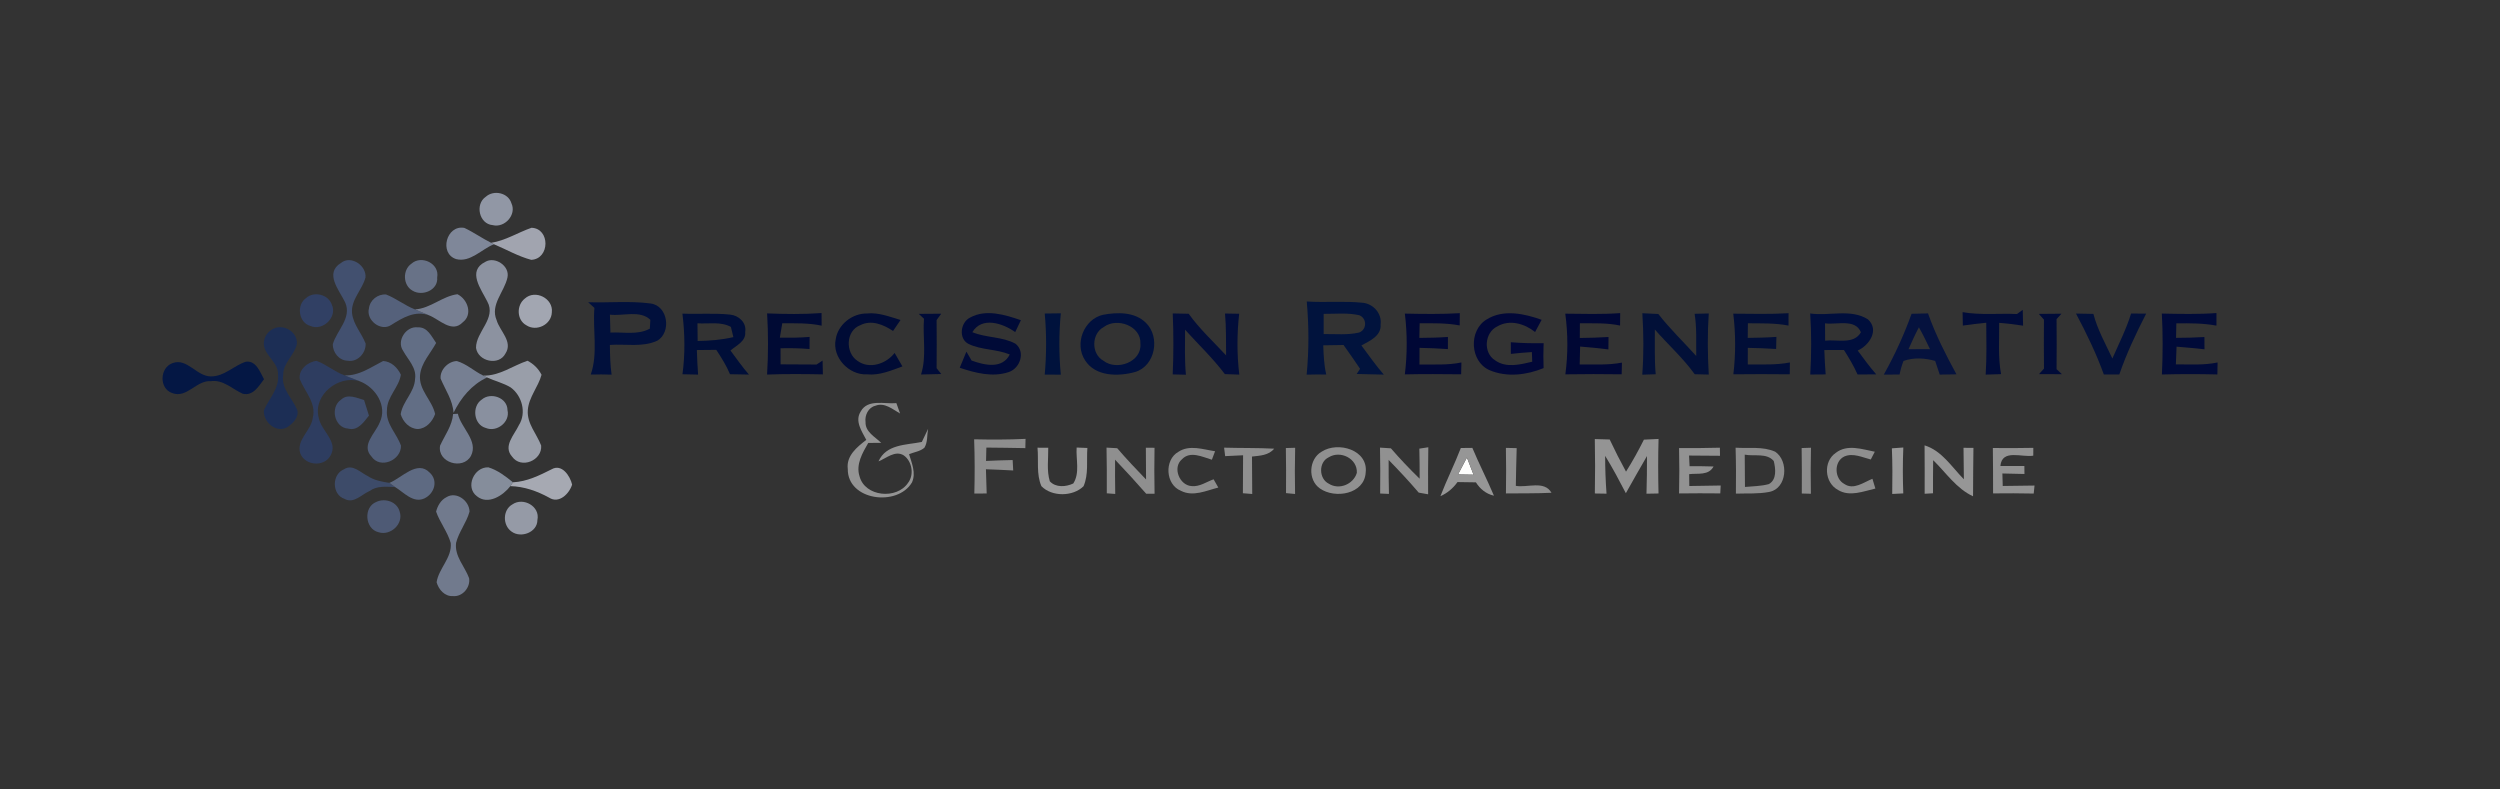 <?xml version="1.0" encoding="UTF-8" ?>
<!DOCTYPE svg PUBLIC "-//W3C//DTD SVG 1.1//EN" "http://www.w3.org/Graphics/SVG/1.1/DTD/svg11.dtd">
<svg width="640pt" height="202pt" viewBox="0 0 640 202" version="1.1" xmlns="http://www.w3.org/2000/svg">
<rect x="0" y="0" width="640" height="202" fill="#333333" stroke="none"/>
<g id="#ffffffff">
</g>
<g id="#9197a5ff">
<path fill="#9197a5" opacity="1.00" d=" M 124.35 50.38 C 126.38 48.54 130.12 49.32 130.93 52.05 C 132.30 54.98 129.19 58.42 126.12 57.63 C 122.65 57.35 121.55 52.28 124.35 50.38 Z" />
</g>
<g id="#7f8799ff">
<path fill="#7f8799" opacity="1.00" d=" M 116.78 66.33 C 112.33 64.91 114.26 57.49 118.87 58.34 C 121.24 59.45 123.38 60.99 125.73 62.16 L 126.46 62.53 C 123.31 63.76 120.38 67.26 116.78 66.33 Z" />
</g>
<g id="#a1a4afff">
<path fill="#a1a4af" opacity="1.00" d=" M 125.73 62.16 C 129.42 61.59 132.59 59.51 136.07 58.31 C 140.86 58.47 140.82 66.28 136.00 66.52 C 132.66 65.63 129.63 63.86 126.46 62.53 L 125.73 62.16 Z" />
</g>
<g id="#42506fff">
<path fill="#42506f" opacity="1.00" d=" M 87.34 67.28 C 89.87 65.27 93.88 68.01 93.56 71.05 C 92.74 74.21 89.82 76.67 90.12 80.14 C 90.42 83.07 92.58 85.29 93.60 87.95 C 93.71 90.38 91.52 92.80 88.99 92.34 C 86.80 92.30 85.15 90.21 85.20 88.11 C 86.22 84.55 90.13 81.41 88.36 77.41 C 86.85 74.27 82.96 69.93 87.34 67.28 Z" />
</g>
<g id="#687287ff">
<path fill="#687287" opacity="1.00" d=" M 105.32 67.51 C 107.89 65.19 112.60 67.48 111.92 71.03 C 112.23 74.27 108.10 75.96 105.59 74.40 C 103.13 73.03 103.02 69.09 105.32 67.51 Z" />
</g>
<g id="#8c92a0ff">
<path fill="#8c92a0" opacity="1.00" d=" M 124.23 67.04 C 126.66 65.55 130.57 68.04 129.91 71.04 C 129.13 74.70 125.44 77.99 127.13 81.95 C 127.95 84.78 131.38 87.45 129.40 90.50 C 127.73 93.74 122.38 92.55 121.86 89.06 C 121.81 84.93 127.14 81.50 124.75 77.19 C 123.17 74.01 119.52 69.38 124.23 67.04 Z" />
</g>
<g id="#55617bff">
<path fill="#55617b" opacity="1.00" d=" M 94.45 78.96 C 94.67 76.83 96.72 75.22 98.83 75.39 C 101.43 76.38 103.63 78.21 106.24 79.21 C 107.42 79.72 108.63 80.19 109.81 80.71 C 106.24 79.42 103.06 81.36 100.15 83.19 C 97.53 84.98 93.64 81.97 94.45 78.96 Z" />
</g>
<g id="#314064ff">
<path fill="#314064" opacity="1.00" d=" M 78.38 76.28 C 80.41 74.47 84.08 75.39 84.95 78.00 C 86.42 81.21 82.62 84.83 79.45 83.44 C 76.41 82.58 75.82 78.05 78.38 76.28 Z" />
</g>
<g id="#777f92ff">
<path fill="#777f92" opacity="1.00" d=" M 106.24 79.21 C 110.23 78.95 113.23 75.82 117.10 75.32 C 119.74 76.60 121.10 80.53 118.45 82.52 C 115.69 85.39 112.50 81.75 109.81 80.71 C 108.63 80.19 107.42 79.72 106.24 79.21 Z" />
</g>
<g id="#a2a6b1ff">
<path fill="#a2a6b1" opacity="1.00" d=" M 134.34 76.45 C 136.98 74.02 141.69 76.38 141.27 79.95 C 141.18 83.10 137.32 84.99 134.73 83.26 C 132.25 81.91 132.18 78.13 134.34 76.45 Z" />
</g>
<g id="#01103cff">
<path fill="#01103c" opacity="1.00" d=" M 150.57 77.37 C 155.89 77.54 161.25 76.99 166.54 77.69 C 171.02 78.26 171.92 85.03 168.29 87.21 C 164.49 88.97 160.17 88.01 156.13 88.30 C 156.16 90.84 156.21 93.39 156.57 95.91 C 154.79 95.84 153.01 95.83 151.23 95.89 C 153.13 90.43 151.70 84.48 152.17 78.82 C 151.77 78.45 150.97 77.73 150.57 77.37 M 156.14 80.55 C 156.18 82.08 156.23 83.61 156.27 85.14 C 159.62 84.96 163.28 85.83 166.36 84.13 C 166.39 83.56 166.46 82.44 166.49 81.87 C 163.79 79.31 159.51 80.97 156.14 80.55 Z" />
</g>
<g id="#01133dff">
<path fill="#01133d" opacity="1.00" d=" M 334.53 77.18 C 339.34 77.50 344.18 77.00 348.97 77.52 C 351.63 77.84 353.80 80.30 353.44 83.03 C 353.67 85.98 350.65 87.28 348.52 88.43 C 350.39 90.95 352.19 93.53 354.26 95.90 C 351.94 95.82 349.62 95.82 347.31 95.74 C 347.53 95.41 347.96 94.75 348.18 94.42 C 346.81 92.36 345.38 90.34 343.95 88.32 C 342.21 88.35 340.48 88.37 338.75 88.40 C 338.85 90.91 338.94 93.43 339.52 95.88 C 337.84 95.85 336.17 95.86 334.50 95.91 C 335.11 89.70 335.08 83.39 334.53 77.18 M 338.86 80.35 C 338.86 82.07 338.86 83.79 338.86 85.52 C 341.86 85.48 344.92 85.81 347.88 85.14 C 349.95 84.45 350.00 81.52 347.99 80.70 C 345.00 80.02 341.90 80.37 338.86 80.35 Z" />
</g>
<g id="#000b38ff">
<path fill="#000b38" opacity="1.00" d=" M 516.35 80.39 C 516.71 80.12 517.45 79.58 517.82 79.31 C 517.84 80.66 517.86 82.02 517.91 83.37 C 515.88 83.04 513.83 82.82 511.79 82.65 C 511.84 87.03 511.47 91.45 512.27 95.78 C 510.95 95.81 509.64 95.85 508.33 95.90 C 508.62 91.48 508.51 87.04 508.48 82.62 C 506.47 82.81 504.48 83.05 502.49 83.35 C 502.48 82.49 502.44 80.77 502.42 79.91 C 507.02 80.72 511.70 80.18 516.35 80.39 Z" />
<path fill="#000b38" opacity="1.00" d=" M 521.94 80.36 C 523.87 80.35 525.80 80.33 527.74 80.31 C 527.43 80.66 526.80 81.35 526.48 81.69 C 526.52 85.97 526.52 90.24 526.48 94.51 C 526.82 94.83 527.50 95.47 527.84 95.79 C 525.88 95.78 523.93 95.78 521.98 95.78 C 522.30 95.42 522.94 94.71 523.26 94.36 C 523.20 90.18 523.23 86.00 523.25 81.83 C 522.93 81.46 522.27 80.73 521.94 80.36 Z" />
</g>
<g id="#fdfcfaff">
</g>
<g id="#000a34ff">
<path fill="#000a34" opacity="1.00" d=" M 196.38 80.23 C 201.02 80.41 205.68 80.48 210.32 80.14 C 210.32 80.95 210.34 82.57 210.34 83.37 C 207.03 82.65 203.63 82.77 200.26 82.76 C 200.05 83.99 199.84 85.22 199.64 86.45 C 202.18 86.48 204.72 86.46 207.26 86.25 C 207.25 87.02 207.24 88.57 207.24 89.35 C 204.77 89.14 202.29 89.10 199.82 89.16 C 199.82 90.19 199.83 92.25 199.83 93.27 C 202.90 93.30 205.97 93.30 209.04 93.32 C 209.43 93.06 210.20 92.56 210.58 92.30 C 210.60 93.48 210.63 94.66 210.66 95.84 C 205.90 95.75 201.13 95.70 196.37 95.89 C 196.69 90.68 196.69 85.44 196.38 80.23 Z" />
</g>
<g id="#000b35ff">
<path fill="#000b35" opacity="1.00" d=" M 213.94 86.86 C 214.51 83.06 218.18 80.19 221.97 80.25 C 224.94 79.94 227.75 81.10 230.54 81.91 C 229.89 82.85 229.26 83.79 228.62 84.73 C 226.19 83.11 223.06 81.78 220.22 83.26 C 216.50 84.65 216.35 90.32 219.52 92.38 C 222.56 94.61 226.89 93.15 229.02 90.35 C 229.69 91.49 230.37 92.64 231.02 93.80 C 228.11 94.86 225.13 96.16 221.95 95.83 C 217.33 96.09 212.97 91.47 213.94 86.86 Z" />
</g>
<g id="#000b37ff">
<path fill="#000b37" opacity="1.00" d=" M 235.20 80.35 C 237.11 80.34 239.03 80.33 240.95 80.31 C 240.65 80.72 240.07 81.52 239.77 81.93 C 239.81 86.04 239.81 90.15 239.77 94.26 C 240.07 94.63 240.66 95.38 240.96 95.75 C 239.23 95.78 237.50 95.81 235.78 95.87 C 237.27 91.28 236.17 86.33 236.54 81.59 C 236.20 81.28 235.53 80.66 235.20 80.35 Z" />
</g>
<g id="#000a37ff">
<path fill="#000a37" opacity="1.00" d=" M 248.38 81.28 C 252.42 79.07 257.27 80.57 261.35 81.97 C 260.85 82.98 260.37 84.00 259.89 85.02 C 256.75 82.76 251.36 80.95 248.92 85.04 C 252.47 86.52 256.57 86.13 259.96 87.99 C 262.58 90.06 261.18 94.26 258.26 95.24 C 254.12 96.65 249.69 95.48 245.69 94.15 C 246.25 92.77 246.82 91.39 247.40 90.02 C 247.84 90.78 248.29 91.54 248.73 92.30 C 251.98 93.48 256.58 94.56 258.50 90.75 C 255.13 89.34 251.28 89.64 247.99 88.07 C 245.30 86.75 245.85 82.48 248.38 81.28 Z" />
</g>
<g id="#00103dff">
<path fill="#00103d" opacity="1.00" d=" M 282.39 80.58 C 286.06 79.90 290.49 79.81 293.34 82.63 C 297.10 86.26 295.77 93.70 290.57 95.24 C 286.30 96.41 280.43 96.44 277.77 92.23 C 275.00 88.01 277.45 81.71 282.39 80.58 M 282.56 83.72 C 279.38 85.41 279.30 90.61 282.48 92.35 C 285.87 95.00 292.33 92.68 291.95 87.99 C 292.17 83.43 285.93 81.18 282.56 83.72 Z" />
</g>
<g id="#020d39ff">
<path fill="#020d39" opacity="1.00" d=" M 300.22 80.24 C 301.57 80.28 302.93 80.31 304.30 80.32 C 307.09 84.22 310.63 87.47 313.88 90.98 C 313.84 87.40 313.93 83.82 313.60 80.26 C 314.51 80.27 316.32 80.31 317.23 80.32 C 316.65 85.49 316.64 90.74 317.26 95.90 C 316.02 95.85 314.79 95.81 313.56 95.77 C 310.50 91.70 306.79 88.19 303.38 84.41 C 303.37 88.25 303.24 92.10 303.59 95.93 C 302.46 95.89 301.33 95.87 300.21 95.85 C 300.45 90.65 300.44 85.44 300.22 80.24 Z" />
</g>
<g id="#000735ff">
<path fill="#000735" opacity="1.00" d=" M 359.64 80.28 C 364.33 80.38 369.02 80.45 373.71 80.17 C 373.69 81.22 373.68 82.26 373.68 83.31 C 370.30 82.67 366.85 82.75 363.43 82.76 C 363.40 84.00 363.37 85.25 363.35 86.50 C 365.79 86.48 368.23 86.44 370.67 86.26 C 370.66 87.29 370.65 88.33 370.66 89.37 C 368.24 89.18 365.82 89.11 363.40 89.05 C 363.38 90.47 363.38 91.90 363.38 93.32 C 366.96 93.26 370.58 93.53 374.12 92.79 C 374.10 93.55 374.07 95.07 374.06 95.82 C 369.25 95.77 364.44 95.73 359.64 95.84 C 360.27 90.67 360.28 85.44 359.64 80.28 Z" />
</g>
<g id="#010737ff">
<path fill="#010737" opacity="1.00" d=" M 380.61 81.76 C 384.87 79.11 390.22 80.28 394.66 81.87 C 394.09 82.91 393.53 83.95 392.98 85.00 C 390.31 82.85 386.50 81.72 383.35 83.54 C 380.03 85.08 379.61 90.30 382.75 92.25 C 385.56 94.26 389.17 93.33 392.25 92.60 C 392.22 91.77 392.19 90.95 392.16 90.13 C 390.36 90.25 388.56 90.39 386.78 90.60 C 386.78 89.86 386.77 88.36 386.77 87.61 C 389.56 87.85 392.37 87.90 395.17 87.85 C 395.09 89.98 395.07 92.11 395.16 94.23 C 390.85 96.02 385.70 96.64 381.34 94.77 C 376.26 92.58 375.91 84.54 380.61 81.76 Z" />
</g>
<g id="#000734ff">
<path fill="#000734" opacity="1.00" d=" M 400.71 80.30 C 405.39 80.35 410.09 80.49 414.77 80.16 C 414.75 81.22 414.74 82.28 414.74 83.34 C 411.35 82.61 407.88 82.79 404.45 82.76 C 404.44 83.70 404.43 85.58 404.43 86.52 C 406.88 86.49 409.33 86.43 411.78 86.27 C 411.76 87.33 411.75 88.39 411.75 89.45 C 409.34 89.14 406.92 88.91 404.51 88.72 C 404.46 90.25 404.42 91.78 404.40 93.31 C 408.00 93.26 411.65 93.52 415.21 92.83 C 415.20 93.58 415.17 95.07 415.15 95.82 C 410.34 95.76 405.53 95.74 400.73 95.83 C 401.42 90.69 401.41 85.44 400.71 80.30 Z" />
</g>
<g id="#000e3cff">
<path fill="#000e3c" opacity="1.00" d=" M 463.41 80.25 C 468.26 80.96 473.88 78.97 478.21 81.77 C 481.17 84.49 478.53 88.42 475.57 89.74 C 477.09 91.82 478.63 93.90 480.33 95.85 C 478.72 95.84 477.12 95.84 475.53 95.86 C 474.56 93.67 473.33 91.61 472.05 89.60 C 470.37 89.59 468.70 89.60 467.03 89.61 C 467.11 91.69 467.19 93.77 467.37 95.85 C 466.38 95.86 464.41 95.87 463.43 95.88 C 463.72 90.68 463.76 85.45 463.41 80.25 M 467.21 82.77 C 467.21 84.25 467.22 85.73 467.23 87.21 C 470.23 86.84 474.61 88.27 476.39 85.06 C 474.96 81.50 470.17 83.21 467.21 82.77 Z" />
</g>
<g id="#02103aff">
<path fill="#02103a" opacity="1.00" d=" M 531.45 80.27 C 532.93 80.31 534.41 80.33 535.91 80.36 C 536.96 84.38 539.01 88.03 540.77 91.78 C 542.43 87.96 544.34 84.25 545.56 80.26 C 546.84 80.28 548.13 80.29 549.42 80.29 C 546.83 85.34 544.39 90.50 542.54 95.87 C 541.21 95.85 539.89 95.84 538.58 95.86 C 536.64 90.48 534.13 85.32 531.45 80.27 Z" />
</g>
<g id="#000a38ff">
<path fill="#000a38" opacity="1.00" d=" M 553.43 80.27 C 558.09 80.37 562.76 80.48 567.41 80.14 C 567.41 80.94 567.41 82.56 567.41 83.36 C 564.02 82.73 560.57 82.74 557.14 82.78 C 557.10 84.01 557.08 85.25 557.07 86.49 C 559.49 86.48 561.91 86.43 564.33 86.28 C 564.34 87.06 564.34 88.63 564.35 89.42 C 561.97 89.15 559.58 88.94 557.20 88.75 C 557.13 90.26 557.06 91.77 557.02 93.28 C 560.58 93.26 564.18 93.54 567.70 92.79 C 567.67 93.81 567.65 94.84 567.65 95.86 C 562.91 95.74 558.18 95.74 553.45 95.87 C 553.69 90.68 553.71 85.46 553.43 80.27 Z" />
</g>
<g id="#000e38ff">
<path fill="#000e38" opacity="1.00" d=" M 174.70 80.29 C 178.78 80.46 182.87 80.11 186.94 80.54 C 189.15 80.77 191.18 82.62 190.77 84.99 C 191.01 87.37 188.50 88.43 187.00 89.73 C 188.54 91.81 190.03 93.93 191.73 95.89 C 190.11 95.84 188.50 95.81 186.88 95.80 C 185.96 93.58 184.67 91.56 183.37 89.56 C 181.71 89.58 180.05 89.59 178.40 89.61 C 178.47 91.70 178.55 93.80 178.71 95.90 C 177.37 95.86 176.04 95.83 174.71 95.81 C 175.41 90.67 175.33 85.43 174.70 80.29 M 178.55 82.77 C 178.56 84.27 178.57 85.78 178.60 87.29 C 181.67 87.24 184.74 87.01 187.74 86.30 C 187.54 85.43 187.33 84.56 187.11 83.69 C 184.50 82.26 181.39 82.96 178.55 82.77 Z" />
</g>
<g id="#00123cff">
<path fill="#00123c" opacity="1.00" d=" M 267.45 80.26 C 268.48 80.25 270.54 80.22 271.57 80.21 C 271.07 85.42 271.07 90.70 271.57 95.91 C 270.54 95.91 268.48 95.90 267.45 95.90 C 267.91 90.70 267.93 85.45 267.45 80.26 Z" />
</g>
<g id="#021038ff">
<path fill="#021038" opacity="1.00" d=" M 420.44 80.19 C 421.80 80.26 423.16 80.33 424.53 80.38 C 427.50 84.19 430.99 87.54 434.23 91.13 C 434.19 87.52 434.40 83.90 433.82 80.33 C 434.72 80.31 436.54 80.27 437.44 80.25 C 437.09 85.45 437.15 90.68 437.44 95.89 C 436.54 95.87 434.74 95.82 433.84 95.80 C 430.85 91.63 427.00 88.21 423.64 84.36 C 423.68 88.17 423.51 92.00 423.86 95.81 C 422.71 95.83 421.56 95.87 420.42 95.92 C 420.82 90.69 420.77 85.42 420.44 80.19 Z" />
</g>
<g id="#010e37ff">
<path fill="#010e37" opacity="1.00" d=" M 443.71 80.30 C 448.43 80.33 453.15 80.46 457.87 80.18 C 457.86 80.97 457.86 82.56 457.86 83.35 C 454.43 82.67 450.93 82.80 447.46 82.76 C 447.45 83.70 447.43 85.57 447.42 86.50 C 449.86 86.47 452.31 86.42 454.76 86.24 C 454.72 87.27 454.70 88.31 454.69 89.34 C 452.27 89.17 449.85 89.11 447.44 89.05 C 447.42 90.46 447.43 91.88 447.43 93.30 C 451.03 93.27 454.66 93.48 458.21 92.79 C 458.21 93.55 458.19 95.06 458.18 95.82 C 453.37 95.76 448.55 95.77 443.74 95.82 C 444.35 90.67 444.35 85.45 443.71 80.30 Z" />
</g>
<g id="#05123eff">
<path fill="#05123e" opacity="1.00" d=" M 489.36 80.33 C 490.75 80.31 492.16 80.28 493.57 80.23 C 495.48 85.65 498.12 90.78 500.85 95.83 C 499.41 95.84 497.99 95.86 496.57 95.90 C 496.20 94.72 495.81 93.56 495.40 92.40 C 492.79 91.64 489.88 91.48 487.30 92.40 C 486.86 93.53 486.52 94.69 486.29 95.88 C 484.93 95.87 483.59 95.88 482.25 95.90 C 485.04 90.92 487.43 85.70 489.36 80.33 M 488.58 89.39 C 490.41 89.39 492.24 89.39 494.08 89.38 C 493.18 87.49 492.27 85.61 491.24 83.79 C 490.26 85.61 489.43 87.51 488.58 89.39 Z" />
</g>
<g id="#fffdfbff">
</g>
<g id="#fefefdff">
<path fill="#fefefd" opacity="1.00" d=" M 373.25 121.46 C 374.00 120.01 374.76 118.57 375.53 117.13 C 376.09 118.59 376.67 120.06 377.23 121.53 C 375.90 121.51 374.57 121.48 373.25 121.46 Z" />
</g>
<g id="#fffdfeff">
</g>
<g id="#1c2e55ff">
<path fill="#1c2e55" opacity="1.00" d=" M 70.06 84.12 C 72.70 82.87 76.24 85.02 76.00 88.05 C 75.41 90.93 72.45 92.88 72.50 95.99 C 71.93 99.51 74.86 101.97 76.10 104.95 C 76.61 106.83 74.93 108.47 73.49 109.39 C 70.68 110.97 67.28 107.96 67.56 105.02 C 68.86 102.05 71.51 99.49 71.17 95.98 C 71.42 92.41 66.64 90.59 67.68 86.90 C 67.98 85.67 68.92 84.64 70.06 84.12 Z" />
</g>
<g id="#626e85ff">
<path fill="#626e85" opacity="1.00" d=" M 103.21 89.82 C 101.42 87.30 103.95 83.41 106.95 83.80 C 109.42 83.66 110.47 86.12 111.65 87.80 C 110.20 90.48 107.85 92.87 107.53 96.02 C 107.16 99.85 110.64 102.46 111.39 105.99 C 110.72 107.89 109.11 109.74 106.96 109.83 C 104.83 109.77 103.15 107.98 102.58 106.04 C 103.06 102.75 106.14 100.40 106.26 96.97 C 106.69 94.14 104.44 92.10 103.21 89.82 Z" />
</g>
<g id="#fffffeff">
</g>
<g id="#2e3d60ff">
<path fill="#2e3d60" opacity="1.00" d=" M 76.73 97.03 C 76.38 94.63 78.82 92.59 81.06 92.39 C 83.60 93.32 85.67 95.19 88.23 96.10 C 89.49 96.61 90.77 97.07 92.03 97.58 C 86.56 95.95 80.08 101.16 81.59 106.95 C 82.20 110.31 86.70 113.06 84.60 116.64 C 82.97 119.64 78.04 119.21 76.87 116.05 C 75.79 112.59 79.64 110.29 80.06 107.01 C 81.08 103.24 78.01 100.27 76.73 97.03 Z" />
</g>
<g id="#041744ff">
<path fill="#041744" opacity="1.00" d=" M 44.04 100.61 C 40.67 99.42 40.89 94.11 44.17 92.96 C 47.90 91.55 50.35 96.40 54.03 96.36 C 57.43 96.38 59.88 93.56 62.97 92.59 C 65.60 92.28 66.57 95.27 67.59 97.08 C 66.25 98.84 64.80 101.43 62.15 100.80 C 59.47 99.62 57.15 97.13 53.98 97.58 C 50.25 97.30 47.84 102.09 44.04 100.61 Z" />
</g>
<g id="#515e79ff">
<path fill="#515e79" opacity="1.00" d=" M 88.23 96.10 C 91.95 96.23 94.93 94.01 98.08 92.42 C 100.16 92.53 101.79 94.13 102.62 95.93 C 102.12 99.21 99.05 101.57 99.06 104.99 C 98.70 108.50 101.60 111.01 102.65 114.11 C 102.73 117.80 97.36 120.19 95.09 116.86 C 92.37 113.97 96.10 110.92 97.18 108.21 C 99.28 103.94 96.12 99.11 92.03 97.58 C 90.77 97.07 89.49 96.61 88.23 96.10 Z" />
</g>
<g id="#767f92ff">
<path fill="#767f92" opacity="1.00" d=" M 112.80 96.93 C 112.57 94.69 114.74 92.48 116.96 92.43 C 119.46 93.16 121.40 95.04 123.73 96.16 L 124.69 96.63 C 120.73 98.48 118.00 101.83 116.10 105.68 C 115.91 102.44 114.00 99.81 112.80 96.93 Z" />
</g>
<g id="#999ea9ff">
<path fill="#999ea9" opacity="1.00" d=" M 123.73 96.16 C 127.91 96.24 131.25 93.62 135.04 92.35 C 136.58 93.14 137.85 94.40 138.64 95.94 C 137.78 99.09 135.35 101.69 135.12 105.01 C 134.86 108.43 137.40 111.05 138.54 114.06 C 138.86 117.88 133.38 120.16 131.09 116.89 C 128.69 114.22 131.70 111.29 132.84 108.83 C 134.83 105.69 133.65 101.30 130.73 99.18 C 128.85 98.04 126.68 97.55 124.69 96.63 L 123.73 96.16 Z" />
</g>
<g id="#404e6dff">
<path fill="#404e6d" opacity="1.00" d=" M 87.30 102.32 C 89.00 100.70 91.31 101.87 93.20 102.41 C 93.61 103.74 94.03 105.07 94.45 106.40 C 93.12 108.04 91.61 110.40 89.11 109.72 C 85.57 109.50 84.47 104.22 87.30 102.32 Z" />
</g>
<g id="#89909fff">
<path fill="#89909f" opacity="1.00" d=" M 123.33 102.29 C 125.63 100.30 129.90 101.80 129.92 104.99 C 130.65 108.03 127.18 110.74 124.37 109.56 C 121.25 108.73 120.72 104.02 123.33 102.29 Z" />
</g>
<g id="#949494ff">
<path fill="#949494" opacity="1.00" d=" M 220.35 105.33 C 222.14 102.07 226.46 103.49 229.47 103.20 C 229.71 103.87 230.18 105.19 230.42 105.86 C 228.51 104.78 226.45 102.95 224.10 103.87 C 222.30 104.30 221.33 106.32 221.58 108.06 C 221.49 110.58 224.03 111.84 225.59 113.37 C 224.76 113.37 223.10 113.38 222.27 113.39 C 220.80 115.95 219.06 118.87 220.04 121.93 C 221.42 127.21 229.61 127.94 232.48 123.58 C 234.07 121.50 233.48 118.09 231.38 116.59 C 229.16 115.17 226.88 117.35 224.89 118.11 C 226.88 113.68 231.95 113.95 235.99 113.14 C 236.52 112.02 237.06 110.91 237.59 109.79 C 237.29 111.39 237.52 113.19 236.65 114.62 C 235.55 115.57 234.02 115.73 232.72 116.27 C 233.42 118.57 234.54 121.13 233.47 123.49 C 229.78 129.79 216.95 128.17 217.03 120.06 C 216.60 116.68 219.40 114.44 221.77 112.61 C 220.63 110.41 218.75 107.79 220.35 105.33 Z" />
<path fill="#949494" opacity="1.00" d=" M 408.27 112.40 C 409.53 112.44 410.80 112.48 412.08 112.51 C 413.39 115.30 414.79 118.04 416.26 120.74 C 417.93 118.09 419.44 115.35 420.84 112.55 C 421.77 112.50 423.65 112.41 424.59 112.37 C 424.46 117.02 424.47 121.67 424.58 126.33 C 423.81 126.34 422.27 126.37 421.50 126.39 C 421.60 123.18 421.63 119.97 421.63 116.75 C 419.78 119.89 418.02 123.08 416.22 126.26 C 414.54 123.02 412.83 119.80 410.92 116.70 C 410.91 119.93 411.04 123.16 411.27 126.38 C 410.27 126.36 409.27 126.34 408.28 126.33 C 408.37 121.69 408.36 117.04 408.27 112.40 Z" />
</g>
<g id="#757e91ff">
<path fill="#757e91" opacity="1.00" d=" M 116.00 105.99 C 116.30 105.97 116.91 105.94 117.21 105.92 C 118.02 109.57 122.52 112.84 120.57 116.69 C 118.55 120.44 111.89 118.43 112.66 114.08 C 113.88 111.42 115.73 109.00 116.00 105.99 Z" />
</g>
<g id="#8e8e8eff">
<path fill="#8e8e8e" opacity="1.00" d=" M 249.38 112.46 C 253.76 112.56 258.16 112.56 262.54 112.35 C 262.53 112.95 262.50 114.13 262.49 114.72 C 259.16 114.64 255.83 114.62 252.51 114.58 C 252.48 115.72 252.45 116.86 252.43 118.00 C 254.69 117.88 256.96 117.83 259.24 117.77 C 259.27 118.44 259.34 119.77 259.38 120.44 C 257.05 120.31 254.73 120.21 252.40 120.13 C 252.45 122.20 252.51 124.26 252.59 126.33 C 251.80 126.33 250.22 126.34 249.43 126.35 C 249.55 121.72 249.55 117.09 249.38 112.46 Z" />
<path fill="#8e8e8e" opacity="1.00" d=" M 469.96 115.93 C 472.91 113.64 476.69 115.01 479.95 115.64 C 479.60 116.30 479.26 116.97 478.92 117.63 C 476.73 117.08 474.38 115.89 472.14 116.86 C 469.42 118.16 469.58 122.54 472.16 123.90 C 474.50 125.52 477.13 123.45 479.34 122.57 C 479.53 123.19 479.91 124.45 480.10 125.07 C 477.00 125.77 473.54 127.25 470.55 125.44 C 467.06 123.58 466.67 118.18 469.96 115.93 Z" />
</g>
<g id="#8f8f8fff">
<path fill="#8f8f8f" opacity="1.00" d=" M 283.27 114.59 C 284.17 114.64 285.09 114.69 286.00 114.74 C 288.37 117.50 290.87 120.13 293.39 122.75 C 293.39 120.04 293.37 117.33 293.34 114.62 C 293.90 114.62 295.01 114.62 295.56 114.63 C 295.49 118.55 295.49 122.47 295.57 126.39 C 295.03 126.39 293.96 126.39 293.42 126.39 C 290.83 123.43 288.17 120.53 285.46 117.68 C 285.44 120.61 285.45 123.53 285.50 126.45 C 284.96 126.41 283.88 126.33 283.34 126.29 C 283.36 122.39 283.35 118.49 283.27 114.59 Z" />
<path fill="#8f8f8f" opacity="1.00" d=" M 313.37 114.60 C 317.64 114.73 321.92 114.63 326.19 114.86 C 324.76 116.60 322.54 116.64 320.51 116.88 C 320.51 120.07 320.53 123.26 320.57 126.46 C 319.97 126.41 318.78 126.32 318.18 126.27 C 318.22 123.03 318.23 119.79 318.23 116.55 C 316.70 116.62 315.17 116.69 313.64 116.77 C 313.57 116.23 313.44 115.14 313.37 114.60 Z" />
<path fill="#8f8f8f" opacity="1.00" d=" M 385.51 114.66 C 386.20 114.67 387.58 114.70 388.27 114.72 C 388.17 117.94 388.11 121.16 388.05 124.38 C 391.00 124.91 395.35 122.92 397.18 126.15 C 393.30 126.34 389.41 126.27 385.52 126.32 C 385.58 122.43 385.59 118.54 385.51 114.66 Z" />
</g>
<g id="#919191ff">
<path fill="#919191" opacity="1.00" d=" M 353.28 114.59 C 354.20 114.65 355.13 114.71 356.07 114.77 C 358.40 117.47 360.87 120.06 363.43 122.55 C 363.43 119.98 363.42 117.42 363.35 114.85 C 364.11 114.73 364.88 114.61 365.65 114.50 C 365.57 118.51 365.58 122.53 365.60 126.54 C 364.79 126.39 363.99 126.25 363.19 126.11 C 360.72 123.22 358.14 120.45 355.49 117.74 C 355.47 120.64 355.51 123.54 355.57 126.44 C 355.01 126.41 353.88 126.36 353.32 126.34 C 353.37 122.42 353.36 118.51 353.28 114.59 Z" />
</g>
<g id="#929292ff">
<path fill="#929292" opacity="1.00" d=" M 429.84 114.70 C 433.32 114.73 436.81 114.71 440.29 114.61 C 440.30 115.12 440.31 116.16 440.32 116.68 C 437.67 116.65 435.03 116.63 432.40 116.62 C 432.43 117.30 432.50 118.66 432.53 119.34 C 434.57 119.34 436.62 119.35 438.67 119.42 C 437.40 121.80 434.63 121.11 432.43 121.38 C 432.43 122.40 432.44 123.41 432.46 124.42 C 435.13 124.39 437.81 124.34 440.50 124.29 L 440.39 126.31 C 436.87 126.26 433.35 126.28 429.84 126.32 C 429.93 122.44 429.93 118.57 429.84 114.70 Z" />
<path fill="#929292" opacity="1.00" d=" M 510.17 114.69 C 513.62 114.73 517.08 114.72 520.53 114.65 L 520.52 116.65 C 517.64 117.16 512.50 114.85 512.10 119.29 C 514.14 119.31 516.19 119.31 518.24 119.30 C 518.25 119.81 518.26 120.83 518.26 121.34 C 516.37 121.28 514.49 121.24 512.61 121.21 C 512.63 122.27 512.66 123.34 512.70 124.41 C 515.41 124.38 518.12 124.35 520.84 124.30 C 520.79 124.82 520.68 125.84 520.63 126.35 C 517.16 126.28 513.70 126.26 510.23 126.31 C 510.23 122.43 510.22 118.56 510.17 114.69 Z" />
</g>
<g id="#8c8c8cff">
<path fill="#8c8c8c" opacity="1.00" d=" M 444.31 114.61 C 447.67 114.84 451.26 114.22 454.43 115.63 C 457.99 117.97 457.51 125.05 452.94 125.93 C 450.13 126.48 447.24 126.27 444.39 126.37 C 444.44 122.45 444.43 118.53 444.31 114.61 M 446.65 116.39 C 446.66 119.15 446.68 121.90 446.71 124.66 C 448.75 124.46 450.83 124.48 452.82 123.93 C 454.91 122.77 454.56 119.97 454.08 118.02 C 452.29 115.89 449.08 116.87 446.65 116.39 Z" />
<path fill="#8c8c8c" opacity="1.00" d=" M 329.18 114.70 C 329.77 114.68 330.97 114.65 331.56 114.63 C 331.46 118.57 331.46 122.51 331.54 126.46 C 330.96 126.40 329.80 126.29 329.22 126.24 C 329.25 122.39 329.25 118.54 329.18 114.70 Z" />
<path fill="#8c8c8c" opacity="1.00" d=" M 461.22 114.70 C 461.82 114.68 463.01 114.64 463.61 114.62 C 463.52 118.55 463.52 122.47 463.59 126.40 C 463.01 126.38 461.84 126.35 461.26 126.34 C 461.29 122.46 461.28 118.58 461.22 114.70 Z" />
</g>
<g id="#9a9a9aff">
<path fill="#9a9a9a" opacity="1.00" d=" M 265.60 114.61 C 266.29 114.61 267.66 114.62 268.35 114.62 C 268.40 117.47 267.91 120.44 268.75 123.21 C 270.27 124.87 272.89 124.66 274.76 123.77 C 276.50 121.08 275.41 117.58 275.62 114.57 C 276.31 114.59 277.68 114.65 278.37 114.68 C 278.12 117.92 278.72 121.42 277.39 124.47 C 274.67 127.17 269.28 127.22 266.60 124.46 C 265.27 121.40 265.91 117.87 265.60 114.61 Z" />
</g>
<g id="#8d8d8dff">
<path fill="#8d8d8d" opacity="1.00" d=" M 301.66 115.67 C 304.51 113.78 307.99 115.06 311.06 115.52 C 310.79 116.24 310.51 116.97 310.24 117.69 C 307.82 116.98 304.69 115.34 302.58 117.58 C 300.09 119.67 301.94 124.27 305.07 124.44 C 307.10 124.65 308.86 123.35 310.68 122.70 C 311.08 123.40 311.48 124.10 311.89 124.81 C 308.80 125.59 305.42 127.25 302.31 125.64 C 298.36 124.07 298.00 117.74 301.66 115.67 Z" />
</g>
<g id="#909090ff">
<path fill="#909090" opacity="1.00" d=" M 338.37 115.61 C 342.56 112.92 350.35 115.18 349.61 121.02 C 349.26 126.50 341.76 127.77 337.92 125.06 C 334.73 122.87 335.03 117.50 338.37 115.61 M 340.15 117.07 C 337.51 118.29 337.60 122.56 340.16 123.82 C 342.79 125.51 346.46 124.00 347.35 121.06 C 347.55 117.38 343.12 115.21 340.15 117.07 Z" />
</g>
<g id="#969696ff">
<path fill="#969696" opacity="1.00" d=" M 373.97 114.69 C 374.71 114.68 376.18 114.67 376.92 114.66 C 378.66 118.79 380.71 122.78 382.45 126.90 C 380.43 126.44 378.91 125.19 377.83 123.48 C 376.25 123.44 374.68 123.42 373.12 123.41 C 371.99 124.99 370.52 126.24 368.74 127.03 C 370.35 122.86 372.36 118.86 373.97 114.69 M 373.25 121.46 C 374.57 121.48 375.90 121.51 377.23 121.53 C 376.67 120.06 376.09 118.59 375.53 117.13 C 374.76 118.57 374.00 120.01 373.25 121.46 Z" />
<path fill="#969696" opacity="1.00" d=" M 492.69 114.01 C 497.14 115.39 499.63 119.55 502.75 122.69 C 502.73 120.00 502.70 117.32 502.66 114.64 C 503.29 114.65 504.56 114.66 505.20 114.66 C 505.12 118.79 505.14 122.92 505.10 127.05 C 500.81 125.07 498.19 121.00 494.89 117.81 C 494.85 120.63 494.84 123.45 494.85 126.28 C 494.31 126.31 493.24 126.37 492.71 126.40 C 492.75 122.27 492.70 118.14 492.69 114.01 Z" />
</g>
<g id="#999999ff">
<path fill="#999999" opacity="1.00" d=" M 484.32 114.77 C 485.05 114.72 486.52 114.61 487.25 114.56 C 487.09 118.48 487.09 122.40 487.24 126.31 C 486.53 126.35 485.12 126.41 484.41 126.45 C 484.48 122.55 484.48 118.66 484.32 114.77 Z" />
</g>
<g id="#fefefeff">
</g>
<g id="#3d4b69ff">
<path fill="#3d4b69" opacity="1.00" d=" M 88.22 127.72 C 84.91 126.62 84.90 121.41 88.06 120.14 C 90.26 118.71 92.19 120.91 94.07 121.83 C 95.74 122.96 97.74 123.32 99.69 123.62 C 100.06 123.89 100.79 124.42 101.16 124.69 C 98.94 124.61 96.53 124.30 94.61 125.70 C 92.59 126.56 90.55 129.03 88.22 127.72 Z" />
</g>
<g id="#5e6a82ff">
<path fill="#5e6a82" opacity="1.00" d=" M 99.69 123.62 C 102.84 122.38 106.78 117.68 109.98 120.97 C 112.26 123.03 111.21 126.37 108.65 127.59 C 105.79 128.92 103.39 126.05 101.16 124.69 C 100.79 124.42 100.06 123.89 99.69 123.62 Z" />
</g>
<g id="#858d9bff">
<path fill="#858d9b" opacity="1.00" d=" M 122.08 127.03 C 119.01 124.73 121.35 119.48 125.03 119.64 C 127.40 120.37 129.42 121.91 131.31 123.47 C 131.14 123.72 130.81 124.21 130.65 124.45 C 128.79 126.87 124.92 129.37 122.08 127.03 Z" />
</g>
<g id="#a6a9b2ff">
<path fill="#a6a9b2" opacity="1.00" d=" M 131.31 123.47 C 134.88 123.30 138.06 121.72 141.19 120.15 C 143.81 118.61 145.96 121.84 146.46 124.06 C 145.74 126.40 143.09 129.05 140.56 127.39 C 137.49 125.71 134.18 124.54 130.65 124.45 C 130.81 124.21 131.14 123.72 131.31 123.47 Z" />
</g>
<g id="#717a8dff">
<path fill="#717a8d" opacity="1.00" d=" M 114.29 127.28 C 116.83 125.70 120.17 128.19 120.20 130.98 C 119.43 133.80 117.47 136.13 116.76 138.96 C 116.31 142.39 118.99 145.00 120.09 148.01 C 120.48 150.36 118.40 152.83 115.97 152.60 C 113.86 152.73 112.29 150.93 111.77 149.05 C 112.32 145.48 115.75 142.78 115.39 139.01 C 114.57 136.14 112.62 133.77 111.64 130.97 C 112.02 129.47 112.87 128.00 114.29 127.28 Z" />
</g>
<g id="#4e5a75ff">
<path fill="#4e5a75" opacity="1.00" d=" M 96.34 128.49 C 98.59 127.42 101.68 128.45 102.32 131.00 C 103.37 134.10 99.94 137.25 96.91 136.25 C 93.40 135.43 92.98 129.81 96.34 128.49 Z" />
</g>
<g id="#959aa6ff">
<path fill="#959aa6" opacity="1.00" d=" M 131.18 129.12 C 133.95 127.21 138.32 129.62 137.58 133.10 C 137.59 136.29 133.35 137.86 130.95 136.08 C 128.64 134.46 128.66 130.52 131.18 129.12 Z" />
</g>
</svg>

